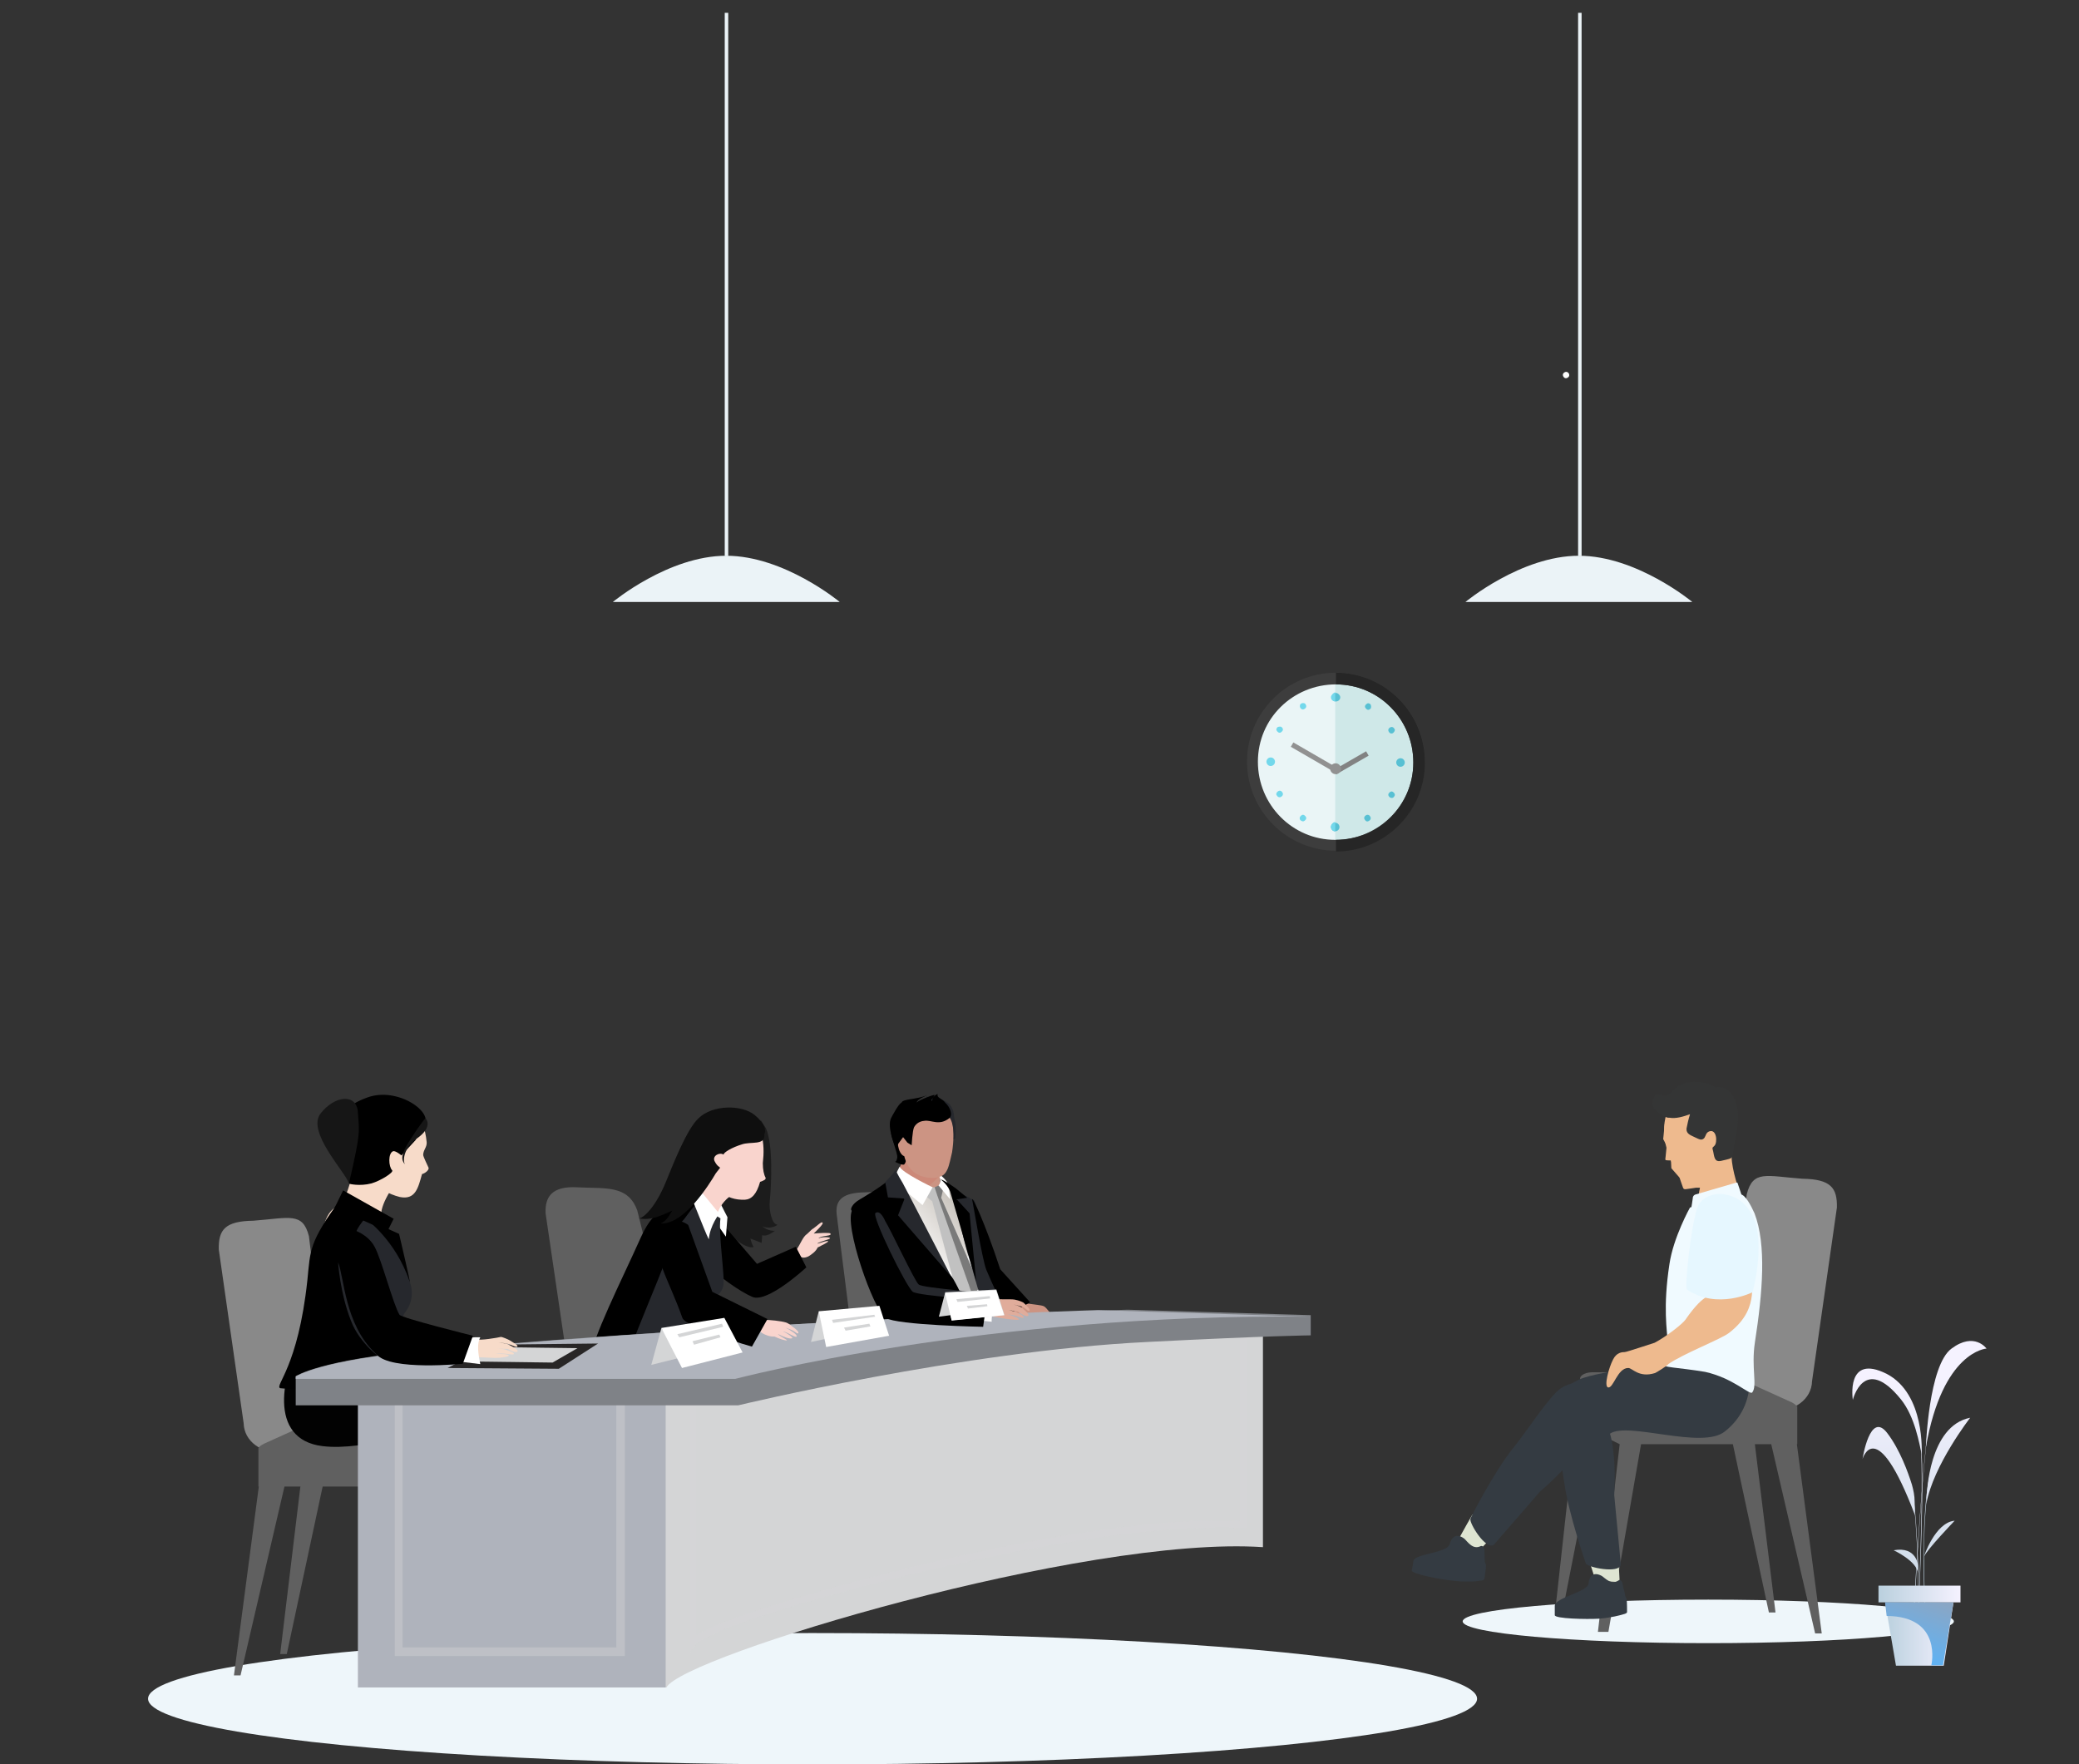 <?xml version="1.0" encoding="utf-8"?>
<!-- Generator: Adobe Illustrator 22.1.0, SVG Export Plug-In . SVG Version: 6.00 Build 0)  -->
<svg version="1.1" id="Layer_1" xmlns="http://www.w3.org/2000/svg" xmlns:xlink="http://www.w3.org/1999/xlink" x="0px" y="0px"
	 viewBox="0 0 535 454" style="enable-background:new 0 0 535 454;" xml:space="preserve">
<rect x="0" y="0" width="535" height="454" fill="#333333" stroke="none"/>
<style type="text/css">
	.st0{fill:#EEF6FA;}
	.st1{fill:#FFFFFF;}
	.st2{fill:#EBF3F7;}
	.st3{fill:#EAF5F6;}
	.st4{fill:#CFE8E8;}
	.st5{fill:#3D3D3D;}
	.st6{fill:#58C0D3;}
	.st7{fill:#73D8EB;}
	.st8{fill:#828282;}
	.st9{fill:#919191;}
	.st10{fill:#262626;}
	.st11{fill:#1C1C1C;}
	.st12{fill:#F9D4CD;}
	.st13{fill:#606060;}
	.st14{fill:#26282D;}
	.st15{fill:#CC9483;}
	.st16{fill:#F7DBC9;}
	.st17{fill:#898989;}
	.st18{fill:#1F3E93;}
	.st19{fill:#020202;}
	.st20{fill:#161616;}
	.st21{fill:#CC8979;}
	.st22{fill:url(#SVGID_1_);}
	.st23{fill:#C1C1C1;}
	.st24{fill:#7A7A7A;}
	.st25{fill:#D4D5D6;}
	.st26{opacity:0.55;fill:#D4D5D6;enable-background:new    ;}
	.st27{fill:#AFB3BC;}
	.st28{opacity:0.4;fill:#D4D5D6;enable-background:new    ;}
	.st29{fill:#7F8287;}
	.st30{fill:#282626;}
	.st31{fill:#E0AC9B;}
	.st32{fill:#0F0F0F;}
	.st33{fill:#DEE5D2;}
	.st34{fill:#343B42;}
	.st35{fill:#EEBA8E;}
	.st36{fill:#F0FAFF;}
	.st37{fill:#E6F7FF;}
	.st38{fill:#343535;}
	.st39{fill:url(#SVGID_2_);}
	.st40{fill:url(#SVGID_3_);}
	.st41{fill:url(#SVGID_4_);}
	.st42{fill:url(#SVGID_5_);}
	.st43{fill:url(#SVGID_6_);}
	.st44{fill:url(#SVGID_7_);}
	.st45{fill:url(#SVGID_8_);}
	.st46{fill:url(#SVGID_9_);}
	.st47{fill:url(#SVGID_10_);}
	.st48{fill:url(#SVGID_11_);}
	.st49{fill:url(#SVGID_12_);}
	.st50{fill:url(#SVGID_13_);}
	.st51{clip-path:url(#SVGID_18_);}
	.st52{clip-path:url(#SVGID_19_);fill:url(#SVGID_20_);}
	.st53{fill:url(#SVGID_21_);}
</style>
<g>
	<ellipse class="st0" cx="439.6" cy="417.2" rx="63.2" ry="5.6"/>
	<ellipse class="st0" cx="209.1" cy="437.1" rx="171" ry="16.9"/>
	<g id="Bg">
	</g>
	<g id="Color">
	</g>
	<g>
		<path class="st1" d="M403.8,96.7c-0.1,0.4-0.6,0.7-1,0.6c-0.4-0.1-0.7-0.6-0.6-1c0.1-0.4,0.6-0.7,1-0.6
			C403.6,95.8,403.9,96.2,403.8,96.7z"/>
		<rect x="406.1" y="3.3" class="st2" width="0.9" height="139.8"/>
		<path class="st2" d="M377.1,154.9c0,0,14.3-11.9,29.2-11.9c14.9,0,29.2,11.9,29.2,11.9H377.1z"/>
	</g>
	<g>
		<rect x="186.5" y="3.3" class="st2" width="0.9" height="139.8"/>
		<path class="st2" d="M157.7,154.9c0,0,14.3-11.9,29.2-11.9s29.2,11.9,29.2,11.9H157.7z"/>
	</g>
	<g>
		<path class="st3" d="M365.8,196.2c0,12.2-9.9,22.2-22.2,22.2c-12.2,0-22.1-9.9-22.1-22.2c0-12.2,9.9-22.1,22.1-22.1
			C355.9,174,365.8,183.9,365.8,196.2z"/>
		<path class="st4" d="M343.6,174v44.3c12.2,0,22.1-9.9,22.1-22.2C365.8,183.9,355.9,174,343.6,174z"/>
		<g>
			<path class="st5" d="M343.8,173.1c-12.7,0-22.9,10.3-22.9,22.9s10.3,22.9,22.9,22.9c12.7,0,22.9-10.3,22.9-22.9
				S356.4,173.1,343.8,173.1z M343.6,216.1c-11,0-19.9-9-19.9-20.1s9-19.9,20.1-19.9s19.9,9,19.9,20.1
				C363.7,207.2,354.7,216.1,343.6,216.1z"/>
			<g>
				<path class="st6" d="M344.9,179.4c0,0.7-0.6,1.1-1.1,1.1c-0.7,0-1.1-0.6-1.1-1.1c0-0.7,0.6-1.1,1.1-1.1S344.9,178.9,344.9,179.4
					z"/>
				<path class="st7" d="M336,181.3c0.3,0.4,0.1,0.9-0.3,1.1c-0.4,0.3-0.9,0.1-1.1-0.3s-0.1-0.9,0.3-1.1S335.9,180.9,336,181.3z"/>
				<path class="st7" d="M329.7,187c0.4,0.3,0.6,0.7,0.3,1.1c-0.3,0.4-0.7,0.6-1.1,0.3c-0.4-0.3-0.6-0.7-0.3-1.1
					C328.7,187,329.3,186.9,329.7,187z"/>
				<path class="st7" d="M327,194.9c0.7,0,1.1,0.6,1.1,1.1c0,0.7-0.6,1.1-1.1,1.1c-0.7,0-1.1-0.6-1.1-1.1
					C325.9,195.5,326.3,194.9,327,194.9z"/>
				<path class="st7" d="M328.9,203.6c0.4-0.3,0.9-0.1,1.1,0.3c0.3,0.4,0.1,0.9-0.3,1.1c-0.4,0.3-0.9,0.1-1.1-0.3
					C328.3,204.5,328.4,203.9,328.9,203.6z"/>
				<path class="st7" d="M334.6,210.1c0.3-0.4,0.7-0.6,1.1-0.3c0.4,0.3,0.6,0.7,0.3,1.1c-0.3,0.4-0.7,0.6-1.1,0.3
					C334.5,211.1,334.3,210.5,334.6,210.1z"/>
				<path class="st6" d="M342.5,212.8c0-0.7,0.6-1.1,1.1-1.1c0.7,0,1.1,0.6,1.1,1.1c0,0.7-0.6,1.1-1.1,1.1
					C343.1,214,342.5,213.4,342.5,212.8z"/>
				<path class="st6" d="M351.2,210.9c-0.3-0.4-0.1-0.9,0.3-1.1c0.4-0.3,0.9-0.1,1.1,0.3c0.3,0.4,0.1,0.9-0.3,1.1
					C351.9,211.5,351.5,211.4,351.2,210.9z"/>
				<path class="st6" d="M357.7,205.2c-0.4-0.3-0.6-0.7-0.3-1.1c0.3-0.4,0.7-0.6,1.1-0.3c0.4,0.3,0.6,0.7,0.3,1.1
					C358.5,205.4,358.1,205.4,357.7,205.2z"/>
				<path class="st6" d="M360.4,197.3c-0.7,0-1.1-0.6-1.1-1.1c0-0.7,0.6-1.1,1.1-1.1c0.7,0,1.1,0.6,1.1,1.1
					C361.5,196.8,361,197.3,360.4,197.3z"/>
				<path class="st6" d="M358.5,188.6c-0.4,0.3-0.9,0.1-1.1-0.3c-0.3-0.4-0.1-0.9,0.3-1.1c0.4-0.3,0.9-0.1,1.1,0.3
					C359.1,187.7,358.9,188.3,358.5,188.6z"/>
				<path class="st6" d="M352.8,182.2c-0.3,0.4-0.7,0.6-1.1,0.3c-0.4-0.3-0.6-0.7-0.3-1.1c0.3-0.4,0.7-0.6,1.1-0.3
					C352.8,181.2,352.9,181.7,352.8,182.2z"/>
				<path class="st7" d="M342.5,179.4c0,0.7,0.6,1.1,1.1,1.1v-2.4C343.1,178.3,342.5,178.9,342.5,179.4z"/>
				<path class="st7" d="M342.5,212.8c0,0.7,0.6,1.1,1.1,1.1l0,0v-2.4C343.1,211.5,342.5,212.1,342.5,212.8z"/>
			</g>
			<g>
				
					<rect x="342.9" y="195.4" transform="matrix(0.866 -0.5 0.5 0.866 -51.416 200.346)" class="st8" width="9.6" height="1.3"/>
				
					<rect x="337.8" y="188.2" transform="matrix(0.501 -0.865 0.865 0.501 0.141 390.067)" class="st9" width="1.3" height="13.5"/>
				<path class="st9" d="M345.1,197.8c0,0.7-0.6,1.4-1.4,1.4c-0.7,0-1.4-0.6-1.4-1.4c0-0.7,0.6-1.4,1.4-1.4S345.1,197.1,345.1,197.8
					z"/>
			</g>
		</g>
		<path class="st10" d="M343.8,173.1C343.8,173.1,343.6,173.1,343.8,173.1v3l0,0c11,0,19.9,9,19.9,20.1s-8.9,19.9-19.9,19.9v3
			c12.6,0,22.9-10.3,22.9-22.9C366.7,183.4,356.4,173.1,343.8,173.1z"/>
	</g>
	<g>
		<g>
			<path class="st11" d="M170.8,308.1c0,0,2.6,1.3,8-15.2c2.1-6.7,1-4.3,4.9-5.6c10.3-3.9,12.7,2.7,13.3,3.6l0.7,5.3l-1.7,23.6
				l-2.9-1.1c0.3,1.1,0.6,2,0.9,2.1c-0.9,0.7-4.3-1.1-5.2-2.6c0.9,1.6,2.1,2.7,1.6,2.7c-5.2,0.7-10.2-5.2-11.7-9.2L170.8,308.1z"/>
			<path class="st11" d="M195.7,288.1c0,0,1.6,11-0.9,24.6c-0.6,3.6,4,3.7,5.3,2.4c-1.4,0.1-2.3-3.6-2-6.2c0.4-4,0.9-14.3-1-18.6
				L195.7,288.1z"/>
			<path class="st11" d="M195.4,288.7c2.1,1.9,1.3,12.7-0.3,22.8c-0.7,4.6,3.2,5.3,4.3,5.2c-1.4,1-3.7,2.7-5.6-1.4
				c-2.3-5.4,2.4-11.9,1-21.2C194,287.6,195.4,288.7,195.4,288.7z"/>
		</g>
		<path class="st12" d="M205,321.5c1-1.4,1.6-3.3,2.7-4c1.4-1.3,1.1-1.1,1.6-1.4c0.9-0.6,2.3-2.1,2.4-1.4c0.1,0.3-0.9,1.3-1.6,2
			l-0.7,0.7c1-0.1,4.2-0.3,4.3,0c0.4,0.7-1.6,0.4-3,1.1v0.1c1.1-0.4,2.9-0.3,2.9,0s-2.1,0.7-3.2,1.3v0.1c1-0.3,2.7-0.9,2.7-0.6
			c0,0.3-1.6,1-2.7,1.6c-0.4,1-1.7,1.9-2.4,2.3c-1.3,0.6-1.9,0.1-1.9,0.1L205,321.5z"/>
		<path d="M204.8,320.8l-10,4.4l-8.6-10c0,0-5.6-7.6-10.5-1c-3.4,4.6,11.6,16.8,17.9,19.5c3.9,1.7,13.9-7.6,13.9-7.6L204.8,320.8z"
			/>
		<polygon class="st1" points="185.2,309.3 187.2,313.2 186.8,318.2 183.2,313.1 		"/>
		<g>
			<polygon points="184.1,369.8 195.5,362.3 194.8,354.6 181.9,359.6 			"/>
			<g>
				<g>
					<g>
						<polygon class="st13" points="199.5,407.9 201.1,407.9 195.8,360.8 192.7,355.2 154.7,354.5 154.7,364.3 154.9,364.3 
							149.4,408.2 151,408.2 160.4,364.3 190.8,364.3 						"/>
					</g>
					<g>
						<path class="st13" d="M164,311.5c-2.4-6.7-8.2-5.6-15.6-6c-6.2-0.3-8.2,2.3-8,6.7l6,40.8c0.1,4.3,4.3,7.3,9.2,6.7
							c4.9-0.4,19.2-1.9,18.9-6L164,311.5z"/>
					</g>
					<g>
						<polygon class="st13" points="188.5,412.9 191.1,412.9 186.1,368.8 193.2,365.2 193.7,353.9 144.3,359.8 144.3,367.1 
							144.3,367.1 138.5,413.2 140.1,413.2 150.3,367.1 180.9,368.8 						"/>
					</g>
					<g>
						<path class="st13" d="M146,360.3c-2,0-2.1-0.7-0.3-1.6l13.5-6.2c1.9-0.9,1.4-1,3.4-1l29.5,1.3c2,0,3.7,1.1,2.1,2.4l-5.7,2.4
							c-1.6,1.3-3.2,4.4-5.2,4.4L146,360.3z"/>
					</g>
				</g>
			</g>
		</g>
		<path class="st12" d="M194.4,305.3c-10.6,1.6-10.3,9.5-10.7,11c-0.7,2.6-2.3-1.1-5-4.6c-2.4-3-2.4-4-4.3-5.4
			c2.1-1,11.7-10.9,13-16.3C188.4,284.6,194.4,305.3,194.4,305.3z"/>
		<path class="st14" d="M180.2,309.5c1.4,1.6,5.2,4,5.2,4c-0.6,4.2,1.3,15.6,0.7,17.5c-0.7,2.7-3.4,3.3-4.4,4.4
			c-3.7,4-4,7.7-2.6,10.2c0.9,1.6-18,4.4-18,4.4s-6.9,1.3-8.3-0.6c-0.9-1.1,9.9-22.3,13.3-28.8c3.4-6.4,5-9.5,12.3-14.2
			C178.9,310.1,178.6,307.6,180.2,309.5z"/>
		<path d="M165,318.2c-5,11.2-12.9,26.6-13.2,32.1h9.2c0,0,1.9-5.4,5.7-14.6c7.6-18.3,7.7-20.9,8.5-21.2c1-0.4,2.9-4.4,5-5.2
			c-1.6-1.1-1.3-1-3.3-3.6C169.5,311.8,167.6,312.6,165,318.2z"/>
		<g>
			<path class="st12" d="M184.8,286.1c-5.9,0.9-5.6,5.4-3.6,12.6c2,7.2,5.4,10.2,10.5,10c1.7-0.1,3-1.4,3.9-4.6
				c0.9-0.3,1.6-0.6,1.4-1.1c-0.4-0.7-0.7-2-0.7-3.7c0.3-2.7,0.3-5-0.4-7.6C193.8,284.3,188.5,285.6,184.8,286.1z"/>
		</g>
		<g>
			<path class="st15" d="M208.6,381.7c0,1.4,1,5.4,1,5.4s11.9,4.2,14.6,3.2c2.7-1-5.4-2.4-9.5-11
				C212.6,374.5,208.4,380.2,208.6,381.7z"/>
			<path d="M208.6,383.5c-0.1-2.1-1.9-6.6-1.9-6.6l7.3-1.7c0,0-1.7-0.3,1,4c0.9,1.3,1,1.7,1.9,2.7c0.3,0.4-3.3,2.9,2.4,7.2
				c1.1,1,3.6-0.4,5.2-0.4c0,0,3.4,0,2.7,2.6c-0.3,1.3-7.3,3.3-9.5,0.7c-1.7-2-3.6-2.7-5.2-2.9c-0.1,1.4,0.7,5.7,0.7,5.7
				s-0.9,0.3-1.3,0.3c-0.1-1.1-1.4-5.4-2.3-6C208.3,388.4,208.6,385.4,208.6,383.5z"/>
			<path d="M197.1,344.1c2.4-1,7.9-2.4,10.3,0.7c1.4,1.7,1.9,3.3,2.7,8.3c0.4,3.3,8.9,31.5,8.9,31.5l-12,3.9c0,0-6.2-33.4-8.5-33.7
				s-6.9-7.3-6.9-7.9C191.4,346.3,197.1,344.1,197.1,344.1z"/>
		</g>
		<g>
			<path class="st15" d="M197.7,397.1c-0.3,3.3,3.6,8.6,8,11.9c0,0-3.9,3.6-10.2-4.2c-1.9-2.3-4-10.7-4-10.7
				S198.4,386.4,197.7,397.1z"/>
			<path d="M190.7,405.3c-1-0.9-0.1-3.7,0.1-5.6c0.3-2-0.6-6.9-0.6-6.9h9.2c0,0-2.6,2.3-0.1,6.9c0.3,0.4-3.3,4.2-2.3,5.6
				c0.7,1,6.9,2.3,8.3,2.7c0,0,3.3,0.7,2.3,3c-0.6,1.1-7.7,1.7-9.5-1.1c-1.3-2.4-3-3.3-4.4-3.7c-0.4,1.3-0.4,5.7-0.4,5.7
				s-1,0.1-1.3,0C191.9,410.6,191.5,406.2,190.7,405.3z"/>
			<path class="st14" d="M182.5,357.3c3,1.6,10.5,2.1,10.2,3.7c-2.3,12-4.2,28.2-3.6,34.7l11.2,1.7c0,0,5.4-32.4,5.9-37.4
				c0.7-6.2-4.2-10.5-9.5-10.3C193.2,349.9,182.5,357.3,182.5,357.3z"/>
		</g>
		<path class="st1" d="M178.8,304.6l6.3,7.7c0,0-2.4,3-2.7,6.6c-1.1-2.1-5-12.5-5.3-12.6C176.8,306,178.8,304.6,178.8,304.6z"/>
		<path class="st16" d="M98.1,312.5c-0.1-2.9,3.7-8.9,6.3-10.6c0,0-13.7-8.5-13.5-4c0.3,3.4-1.7,11.6-4.2,12.6
			c-5.3,2.3-4.9,16.2-1.1,20.1c2.6,2.6,16.3-2.6,16.5-2.9C103.3,327.1,97.6,319.2,98.1,312.5z"/>
		<g>
			<path class="st16" d="M90.3,294c-0.7-7.2,3.7-10.2,9.5-10.6c5.6-0.6,9.3,3.3,10,10.5c0.1,1.3-0.9,2-0.9,3.3
				c0.1,0.6,1,2.4,1.4,3.3c0.1,0.6-0.9,1.4-1.7,1.6c-1,3.6-1.7,6.7-5.7,5.9C97.1,306.6,91,301,90.3,294z"/>
			<path d="M106.9,293.4l2.1-3.7c3-3.3-6.6-10.2-14.5-7.3c-7.3,2.6-7.9,6.7-7.6,11.3c0.3,4.6,3,10.9,3,10.9s2.6,0.7,5.7-0.1
				c2.4-0.7,5.9-2.9,5.3-3.4c-0.9-0.9-1.1-4.4,0.3-4.9c0.7-0.1,2.1,1.1,2.1,1.1L106.9,293.4z"/>
		</g>
		<g>
			<polygon points="110.2,383.5 122.6,375.5 122.2,365.6 107.7,372.5 			"/>
			<g>
				<polygon class="st13" points="126.9,425.4 128.8,425.4 123.1,373.7 119.9,366.3 77.9,366.8 77.9,377.5 77.9,377.5 72.1,425.6 
					73.8,425.6 84.1,377.5 117.5,377.5 				"/>
				<path class="st17" d="M79.5,318.1c-1.6-6.3-5-4.7-14.3-4c-7.4,0.1-9,2.4-8.9,7.4l6.4,44.7c0.1,4.6,4.6,8,10,7.4
					c5.3-0.6,12.7-3,12.6-7.6L79.5,318.1z"/>
				<polygon class="st13" points="114.9,430.8 117.8,430.8 112.2,382.5 130.8,373.4 98.4,367.5 66.5,372.6 66.5,382.5 66.6,382.5 
					60.2,431.1 61.9,431.1 73.2,382.5 106.6,382.5 				"/>
				<path class="st13" d="M68.3,373.2c-2.1,0-2.4-0.7-0.4-1.7l14.8-6.7c2-0.9,1.6-1.1,3.7-1.1l32.8,0.1c2.1,0,4.2,1.3,2.4,2.7
					l-6.7,3.9c-1.7,1.3-5,2.4-7.2,2.4L68.3,373.2z"/>
			</g>
		</g>
		<g>
			<g>
				<path class="st15" d="M137.4,374.8c-2.1,1.6-15.9,29.4-16.5,31.4c-1.6,7,1.6,14.2,5.2,18.8c-3.7,0.7-7.2-1-11.2-7.9
					c-1.6-2.7-4-5.2-4-7.2c0.1-4.6,1.1-1.4,3.4-7.4c2.3-6,4.2-25.2,11.9-33.1C131.1,364.5,139.4,373.2,137.4,374.8z"/>
			</g>
			<path class="st14" d="M112.6,405.9c-1.6,0.6-3.3,3-3.3,5.6s1.4,4.6-0.6,10.5c1.1,0.7,1.3,0.4,1.3,0.4s2-7.3,3.2-6.4
				c1,0.9,1.7,4.7,3,7.9c1.4,3.2,9.5,5,10.2,4.4c0.7-0.6,2-2.7,0.3-4c-1.7-1.3-1.9-2.1-1.9-2.1s-3.7,0.9-5.9-2.6
				C116.3,415.3,112.6,405.9,112.6,405.9z"/>
		</g>
		<g>
			<g>
				<path class="st15" d="M128.5,357.2c1.1,5,5,13.7,3.7,15.9c-1.3,2.3-3,37.7-2.6,39.7c1.4,7,7.3,12.2,12.6,14.9
					c-3,2.3-7,2-13.5-2.4c-2.6-1.9-5.9-3-6.6-4.7c-1.7-4.2,0.4-1.9,0-8.3c-0.4-6.4-6.9-24.6-3.2-35.1c2.3-6.3,0.3-14.9,0.9-17
					C120.5,357.9,128.5,357.2,128.5,357.2z"/>
			</g>
			<path d="M121.9,416.2c-1.1,1.1-1.7,4-0.7,6.4s3.3,3.6,3.9,9.7c1.4,0.1,1.4-0.1,1.4-0.1s-1.1-7.4,0.1-7.2c1.3,0.4,3.4,3.6,6,5.9
				s10.7,0.6,11.2-0.3c0.4-0.9,0.7-3.3-1.4-3.9c-2.1-0.6-2.6-1.1-2.6-1.1s-3,2.4-6.4,0.1C129.2,423.1,121.9,416.2,121.9,416.2z"/>
		</g>
		<path class="st18" d="M97.1,345.9c0,3.9,4.2,5.4,7.4,7.9c3.3,2.3,21.1-3.3,24.5-1.6c3.6,1.7,4.4,3.6,8.3,17.8
			c3.2,11.9,4.7,15.9,4.7,15.9l-22.5,8c0,0,5.6-24.6-10-24.9c-6.6-0.1-31.1-1.7-30.7-8.9c0.6-7.2-1-16.5-1-16.5L97.1,345.9z"/>
		<g>
			<g>
				<g>
					<g>
						<g>
							<path class="st19" d="M83,372.1c11.3,1.4,26.5-5.3,31.2-1.4c0.4,4.9-0.1,26.1-0.1,26.1l18-7.3c-0.4-8.9-3.6-29.2-6.4-31.2
								c-7.2-5.2-34.4,6-38.2-2.9c-2-4.6,0.4-9.9,3.4-14.5l-12.7,2.9C72.4,353.2,68.8,370.4,83,372.1z"/>
						</g>
					</g>
				</g>
			</g>
		</g>
		<path class="st14" d="M95.6,312.2c1.7,1.4,7.3,11.5,7.3,11.5c1.6,2.9,2.4,5.2,2.9,7.3c0.6,3-0.4,5.3-1.7,6.9
			c-1,1.4-1.4,8.3-1.7,10.3c-0.3,2-0.3,11.2-0.3,11.2s-21.9,0.3-24.2-0.9c-1.4-0.7,2.3-18.8,2.6-26.5c0.4-7.7-0.4-15.5,7.6-23.1
			C90.3,309.8,92.8,310.2,95.6,312.2z"/>
		<g>
			<path d="M79.1,329.4c-2.4,22.5-8.5,27.1-7,27.8c0,0,23.6,2.1,23.8,1c4.3-22.3-5.2-35.8-4.7-39.5c0.3-2.7,2-4,3.9-7
				c-2.3-1.9-4.2-1.6-7.4-3.2C79.5,319.7,79.9,321.5,79.1,329.4z"/>
		</g>
		<g>
			<polygon points="88.3,306.3 101.3,313.6 99.7,316.8 86.1,310.8 			"/>
			<path d="M94.1,313.6l8.6,3.9c0,0,3.2,13.6,2.7,12.2C101.7,318.9,94.1,313.6,94.1,313.6z"/>
		</g>
		<path class="st20" d="M89.8,304.5c-0.9-2.9-11-13.3-7.3-18c3.7-4.7,9.3-5.2,9.6-0.3C92.4,291.4,93,290.7,89.8,304.5z"/>
		<path d="M87.5,311.3c2.1-0.3,7.6,0.4,5.2,3.3c-2.4,2.9-9.2,2.7-8.2,1c1-1.7-1,0.4,1,0.3c2-0.1,6.7-2.9,4.9-3.3
			c-1.9-0.4-4.6-1-6.9,1.7C84.5,312.9,87.5,311.3,87.5,311.3z"/>
		<path class="st20" d="M109.5,287.7c0.9,1.1,1,3-2.3,5.3c-3,2.1-3.7,5.3-3,6.6c-0.9-1.1-1.3-2.3,1.4-6.4
			C108.3,289,109.5,287.7,109.5,287.7z"/>
		<g>
			<path class="st14" d="M254.1,375.8c0,7.2-3,12.2-3,12.2s9,2.7,9.7,2.7s-0.4-9.5-0.6-11.6C260.1,376.8,254.1,375.8,254.1,375.8z"
				/>
			<path d="M251.8,386.3c-0.7,0.7-2,2-1.6,5c0.3,2,0.7,3.3,0.7,3.3s4.3,0.3,4.9,0.3c0.3,0,0.1-1.1,1.3-1c1.1,0.1,4,1.6,6.2,1.7
				c2.1,0.1,7-0.6,7.3-1.1c0.1-0.4,1-3.2-0.6-3.4c-1.6-0.3-7.2-2.3-7.9-3s-0.4-2-1.4-2.3s-2.6,0.6-2.3,1.3c0.3,0.6,0.1,0.9,0.1,0.9
				s-4.4,0.7-5.2-0.1C252.5,386.5,251.8,386.3,251.8,386.3z"/>
		</g>
		<g>
			<g>
				<g>
					<polygon class="st13" points="276.9,387.5 278.3,387.5 273.2,354.5 271.3,350.2 238.8,349 238.8,357.3 238.8,357.3 
						236.1,389.7 237.5,389.7 243.7,357.3 269.7,355.7 					"/>
				</g>
				<g>
					<path class="st13" d="M242.1,307.8c-3.7-4-13.3-1.1-19.6-1c-5.3,0.1-7.6,1.7-7.2,5.6l4,31.7c0.4,3.6,4.3,8,8.5,7.3
						s17.2-1.4,21.9-5.4L242.1,307.8z"/>
				</g>
				<g>
					<polygon class="st13" points="253.8,397.6 256,397.6 251.7,360.3 273.3,355.6 272.7,348.9 222.9,352.3 222.7,359.3 
						222.7,359.3 217.7,396.9 219.2,396.9 227.9,359.3 247.2,360.3 					"/>
				</g>
				<g>
					<path class="st13" d="M223.9,352.7c-1.7,0-1.9-0.6-0.3-1.3l23.8-4c1.6-0.7,4.9-0.3,6.6-0.3l16.8,1.4c1.7,0,2.7,0.1,1.4,1.1
						l-20.3,4.2c-2.6,1-3,0.6-4.7,0.6L223.9,352.7z"/>
				</g>
			</g>
		</g>
		<g>
			<g>
				<path class="st14" d="M275.3,370.9c-0.3,6.9-3.3,11.5-3.3,11.5s8.5,3,9.2,3s-0.1-9-0.1-11.2C281,372.2,275.3,370.9,275.3,370.9z
					"/>
				<path d="M272.7,381c-0.7,0.6-2,1.9-1.7,4.7c0.1,2,0.6,3.2,0.6,3.2s4.2,0.4,4.7,0.4c0.3,0,0.3-1,1.3-0.9c1,0.1,3.7,1.7,5.9,1.9
					c2.1,0.1,6.7-0.3,7-0.9c0.1-0.4,1.1-3-0.4-3.3c-1.6-0.3-6.7-2.6-7.4-3.2c-0.7-0.7-0.3-1.9-1.3-2.3c-0.9-0.3-2.6,0.6-2.3,1.1
					c0.3,0.6,0.1,0.9,0.1,0.9s-4.3,0.6-5-0.4C273.4,381.2,272.7,381,272.7,381z"/>
			</g>
			<g>
				<path d="M244.7,335.3c0,0,4.6,6.7,5.9,7.9c1.3,1.1,22.2,7.3,20.8,10.5c-1.4,3.2-1.3,23.5-1,25.9c0.1,1,9.2,0.9,11.7,0.3
					c-0.1-10.2,1.6-30.2,0.9-34.1c-1.3-6.7-22.2-6.6-23.9-8.2l-4.9-5.2L244.7,335.3z"/>
			</g>
		</g>
		<path d="M230.8,338c-3.7,3.7-1.4,13.5,4.7,14.8c2.9,0.6,20.9,1.7,20.5,3.3c-0.3,1-2.1,8.9-1.1,26.5c6.3,1,9.6,0.9,13,1.1
			c0,0,0.3-18.5,0.6-29.1c0.1-3.2,1.1-5.7,0.9-6.7c-1.7-5.7-15.3-7.2-17-7.9c-1.9-0.7-3-5.2-3-5.2S232.6,336.1,230.8,338z"/>
		<g>
			<path class="st15" d="M242.9,298.5c0,2-1.7,4.7-0.7,6.2c1,1.4-1,3.6-2,3.7c-1,0.1-10-5.2-10-5.2s3.4-6.4,3.3-7.9
				C233.3,293.7,242.9,298.5,242.9,298.5z"/>
			<g>
				<path class="st21" d="M242.5,301.6c-0.6,1.4-6.2,6-7.9,6.3c-1.3,0.3-3.3-4.4-4.3-5.2c1.9-3.4,3-6.2,3-6.6
					C233.3,296.2,242.1,300.5,242.5,301.6z"/>
			</g>
		</g>
		<path class="st1" d="M230.9,305.2l12,32.8l11.5-2.7l-8.6-27.9l-3.3-3.4c0,0-0.6,1.7-2.9,1.7C238.1,305.8,230.9,305.2,230.9,305.2z
			"/>
		
			<linearGradient id="SVGID_1_" gradientUnits="userSpaceOnUse" x1="96.33" y1="851.024" x2="113.771" y2="843.049" gradientTransform="matrix(0.963 -0.269 0.269 0.963 -88.584 -471.833)">
			<stop  offset="0" style="stop-color:#FFFFFF"/>
			<stop  offset="1" style="stop-color:#C6C0B9"/>
		</linearGradient>
		<path class="st22" d="M242.4,303.6c-0.4,0.7-0.6,1.9-2,2c-1.6,0.1-7.9-0.6-8.6-1.6c-0.3,0.6-1.3,0.6-1.3,0.6l16,25.9l2.7-7.7
			l-3.6-16.2L242.4,303.6z"/>
		<g>
			<g>
				<g>
					<polygon class="st23" points="240.6,305.5 238.1,305.5 237.9,307.5 239.9,309.1 246.1,332.4 250.4,333.7 251,332.3 					"/>
					<polygon class="st24" points="252.2,331 242.2,308.2 242.7,306 241.8,304.9 240.5,305.5 241.2,307.6 250.4,333.7 					"/>
				</g>
			</g>
		</g>
		<path class="st1" d="M231.5,300.2c0.7,1.6,8.5,5.3,8.5,5.3l-2.6,4.6l-7.7-6.4L231.5,300.2z"/>
		<path class="st1" d="M241.5,305l3,3.6c0,0-0.3-3.9-0.9-4.6c-0.7-1-2.4-2.4-2.4-2.4s0.7,1.3,0.7,1.7
			C242.2,304.5,241.5,305,241.5,305z"/>
		<path d="M252.8,345c0,0-25.9,6.9-25.8,4.6c0.3-3.6-0.1-9.7-1-15.5c-0.4-2.9-1.9-12.9-2.6-14c-0.7-1.1-4.4-8.9-4.4-8.9
			s0-1.3,2.3-2.6c2.6-1.6,5.2-3,8.9-6.2c0,0,1.7,5.2,3.2,6.9c1.4,1.9,10,17.8,11.2,18.8C246.1,329.5,252.8,345,252.8,345z"/>
		<path class="st14" d="M253.8,339.1l-4.3-15c0,0-2.7-8-3.4-17l-2.4-2.6c1.9,1.7,4.2,2.9,6.9,4.3c0.9,0.4,1.9,10.5,2.3,11.6
			c1.6,4.2,5.3,13.5,7.7,17.8L253.8,339.1z"/>
		<path class="st14" d="M230.5,301c-0.1,0.4-2.7,3.2-2.7,3.2l0.7,3.9l4.3,0.3l-1.7,4.3l13.7,15.8c0,0-11.3-21.9-12.5-24.1
			C230.8,302,230.5,301,230.5,301z"/>
		<path d="M242.1,303.5c0.7,0,3.9,2.3,3.9,2.3l2.9,2.4l-2.7,0.4l3.3,3.6l1.7,17.5c0,0-5.9-20.5-6.6-22.8
			C244.1,305,242.1,303.5,242.1,303.5z"/>
		<g>
			<path d="M229.3,291.4c0,1.3,1.7,5.3,1.6,6.4c0,0.3-0.3,1.3-0.6,1.1c-0.3-0.1,2,1.1,2.4,0.7c1-1,1.1-7,0.9-7.3
				C233.5,292.2,229.3,291.4,229.3,291.4z"/>
			<g>
				<path class="st15" d="M232.9,292.6c-0.3-3.7-1.3-7.3,4.4-7.7c7.2-0.6,6.9,3.6,7.3,8.2s-1,10.2-4.7,10c-4.2-0.1-6.4-2.4-7.2-5.6
					c-0.9-0.3-1.4-1.6-1.6-2.7C231,293.2,231.5,291.9,232.9,292.6z"/>
				<path class="st15" d="M236.5,291.2c-0.1,4.7,1.6,11.3,4.3,11.7c3.2,0.1,3.4-3.3,4.2-6.4c0.4-2.6,0.7-6.7-0.4-9.3
					c-0.9-1.7-1.6-2.4-3-2.6C239.1,285.3,236.6,287.3,236.5,291.2z"/>
				<g>
					<path class="st14" d="M239.4,284.3l-0.1-0.3c0,0-1.6-0.9-1.3-0.9c0.1,0,0.7-0.6,1,0.3l-0.7-1.3l3.6,0.9c0,0,0.7-0.1,1.3,0.3
						s1,0.7,1,0.7s-0.1,0.6-0.3-0.1c0.7,0.1,1.6,1.9,1.6,3.3c0.1,0.4,0.1,1,0.3,1.4c0.3,2,0,4.3,0,4.3l-0.4,0.3c0,0,0.3-4.9-1.6-6.2
						c-1.9-1.3-6,0.1-6,0.1L239.4,284.3z"/>
					<path d="M229.3,287.7c0.6-1.1,1.9-3.6,2.7-4c0.4-1,3.6-0.7,6.6-1.9c0,0-2.7,1.1-2.7,1.9l0,0c0.4-0.6,4.9-2.3,4.6-1.9
						c-1.1,2-1,0.7-0.6,1.6c0.1,0-0.1,0.1,0,0c-0.1-0.9,0.7-1.7,1.4-1.9c-0.3,1.1,1.1,1,2,2.3c1.1,1,2,3,1,3.9
						c-2.6,2.1-4.7,0.4-6.4,0.7c-1.6,0.1-2.4,1.1-2.7,1.7c-0.4,0.9-0.6,4.6-0.6,4.6l-1.1-0.7l-1.1-1.4l-1.9,2.6
						C230.3,294.9,228.2,290,229.3,287.7z"/>
				</g>
			</g>
		</g>
		<path class="st14" d="M247.2,341.6c6.2,0.4,16.2,3.4,17.8,5.7c1.6,2.4,0.9,6.9,0.4,8.2c-0.4,1.1-0.7,30.4-0.7,30.4l-3.6-0.6
			c0,0,1.7-29.6,2.1-31.2c0.4-1.6-0.1-5-1.6-6c-3.3-2.4-17.6-5.3-18.5-5.3C242.4,342.4,247.2,341.6,247.2,341.6z"/>
		<g>
			<path class="st15" d="M264.3,335.4c2,0.3,3.6,0.4,4.3,0.7s2.1,2.4,2.1,2.4s0.9,2.6,0.4,2.9c-0.3,0.1-2.1-2-2.4-2.3
				c-0.3-0.3-2.9-0.9-2.9-0.9s3.7,1.7,2.7,2.7c-0.3,0.3-1.3-0.9-2.9-1c-1.7-0.1-3.7,0.4-6.9-2.4c-0.9-0.7,1.6-4.2,1.6-4.2
				L264.3,335.4z"/>
		</g>
		<path d="M250.2,308.8c-0.3-1.7,3.2,5.6,7.2,17.8l7.7,8.5l-6,3.3c0,0-4.2-9-5.3-11.7C252.7,323.8,250.4,309.6,250.2,308.8z"/>
		<g>
			<g>
				<path class="st25" d="M168.6,433.5l2.9,0.7c4-8,107.7-39.2,153.5-36.1v-58.4c0,0-90.8-4-158.1,20.3
					C168,395,168.5,425.4,168.6,433.5z"/>
				<path class="st26" d="M177.6,422.5c0,0,0-15.6,0-35.7l0,0c0-9.9,0-20.9,0-31.5l0,0v-0.6l0.6-0.1c32.9-12,71.2-14.9,99.8-14.9
					l0,0c24.8,0,42.1,2.1,42.1,2.1l0,0l0.7,0.1v51.3H320c-2-0.1-4.3-0.1-6.6-0.1l0,0c-33.1,0-89.7,13.6-117.9,22.9l0,0
					c-9.3,3-15.8,6-16.5,7.2l0,0l-1.4,1.9L177.6,422.5L177.6,422.5z M178.5,422.5h0.9H178.5L178.5,422.5z M179.2,386.8
					c0,16.2,0,29.5,0,33.9l0,0c2.7-1.7,8.2-3.9,15.9-6.4l0,0c9.5-3.2,22.1-6.7,35.8-10.2l0,0c27.6-6.9,60.2-12.9,82.5-12.9l0,0
					c2,0,4,0,5.7,0.1l0,0v-48.1c-3.4-0.4-19.5-2-41.2-2l0,0c-28.2,0-66.2,2.7-98.7,14.6l0,0C179.2,366.3,179.2,377.1,179.2,386.8
					L179.2,386.8z"/>
				<rect x="92.1" y="357.6" class="st27" width="79.2" height="76.6"/>
				<path class="st28" d="M101.6,426.1v-70.6h59.2v69.6v1H101.6L101.6,426.1z M159.7,424.9v-1V424.9L159.7,424.9z M103.6,423.9h55
					v-66.5h-55V423.9L103.6,423.9z"/>
			</g>
			<path class="st29" d="M76.1,361.6h113.9c0,0,58-14,105.3-16.3c31.2-1.6,42-1.7,42-1.7v-5.2l-47.1-1.4c0,0-88.2,2.4-180.9,10.5
				c-26.8,2.3-33.2,6.6-33.2,6.6L76.1,361.6z"/>
			<g>
				<path class="st27" d="M282.6,337.1c0,0-80.5,2.4-173.3,10.5c-26.8,2.3-33.2,6.6-33.2,6.6v0.6h113.1c0,0,64.5-17,148-16
					L282.6,337.1z"/>
			</g>
		</g>
		<g>
			<polygon class="st30" points="115.2,352 143.8,352.2 153.9,345.7 126.5,346 			"/>
			<polygon class="st25" points="118.9,350.3 142.2,350.6 148.6,346.9 124.6,346.6 			"/>
		</g>
		<g>
			<g>
				<path class="st16" d="M122.5,344.6c1,0.4,5.6-0.4,6.4-0.6c0.4,0,2,0.7,2.3,0.9c0.4,0.3,2.4,1.3,1.9,1.6
					c-0.4,0.3-1.6-0.6-2.4-0.7c-1-0.3-2.4-0.3-2.4-0.3s1.9,0.1,2.4,0.4c0.6,0.3,3,1.4,2.4,1.9c-0.6,0.4-2.4-0.7-2.4-0.7l-2.9-0.1
					c0,0,2,0.1,2.4,0.3c0.6,0.3,2.3,0.7,2,1.1c-0.1,0.3-1.7-0.1-2.6-0.1c-0.9-0.1-2.1,0.1-2.1,0.1s3-0.1,3.4,0.3
					c0.4,0.4-2.1,0.7-3.3,0.7s-5.2-0.3-6.2-0.1C120.3,349.3,122.5,344.6,122.5,344.6z"/>
				<path class="st1" d="M123.6,344.1c-0.9,1.6-0.6,4,0,6.9l-4.9-0.6c0,0-1.7-3.6,1.7-6C120.9,344,123.6,344.1,123.6,344.1z"/>
			</g>
			<g>
				<g>
					<path d="M91,316.5c-2.9-0.9-8.9,3.3-7.6,8.7c2.6,10.7,11.5,20.9,13.5,23.3c3.6,4.3,22.2,2.4,22.2,2.4l2.6-7.2
						c0,0-18.5-4.6-18.9-5.4c-1.6-2.6-4.6-14.2-6.4-17.5C94.6,317.5,91,316.5,91,316.5z"/>
				</g>
			</g>
			<path class="st14" d="M87,324.8c1.6,3.9,1.7,15.9,9.5,23.3c2.3,2.1-4-2.3-6.2-8.3C87.5,332.7,87,324.8,87,324.8z"/>
		</g>
		<g>
			<path class="st31" d="M255.4,334.1c0.9,0.4,4.6,0.1,5.7,0.3s2.3,0.7,2.4,0.9c0.3,0.3,1.9,1.7,1.3,2c-0.4,0.1-1-0.9-1.9-1.1
				c-0.9-0.3-2.4-0.6-2.4-0.6s2.1,0.4,2.6,1c0.4,0.4,2.1,1.7,1.4,2c-0.6,0.3-2.6-1.1-2.6-1.1l-2.3-0.4c0,0,1.9,0.4,2.1,0.6
				c0.4,0.3,2.1,0.9,1.6,1.4c-0.1,0.1-1.4-0.4-2.1-0.6c-0.7-0.1-2-0.4-2-0.4s2.7,0.9,3,1.3c0.3,0.4-1.9,0.1-3,0
				c-1.1-0.1-4.7-0.9-5.7-0.9C253,338.1,255.4,334.1,255.4,334.1z"/>
			<path class="st1" d="M256.3,333.8c-1.3,4.6-1.1,6.3-1.1,6.3l-3-0.3c0.4-5,0.3-6.4,1-6.3C253.8,333.5,256.3,333.8,256.3,333.8z"/>
		</g>
		<path d="M227,310.9c0,0.1,7.7,18.6,9.3,19.6c1.6,1,17.8,3,17.8,3l-1.1,7.9c0,0-22.2-0.4-25.1-2.3c-3-1.7-11-24.3-8.5-27.9
			C221.7,307.6,226.8,310.1,227,310.9z"/>
		<path class="st14" d="M227.8,314.2c1.3,2,7.6,15.5,8.6,16.3c1,1,19,2.1,18.2,2.7c-0.6,0.3-0.9,1.3-0.9,1.3s-17-1-18.8-2.1
			c-1.7-1.3-10.7-19.6-9.6-20.3C226.6,311.2,227.8,314.2,227.8,314.2z"/>
		<g>
			<polygon class="st25" points="210.7,337.4 208.7,345.3 214.4,344.1 			"/>
			<polygon class="st1" points="212.6,346.6 228.8,343.7 226.3,336 210.7,337.4 			"/>
			<polygon class="st25" points="214.1,339.6 225,338.3 225.2,338.8 214.4,340.4 			"/>
			<polygon class="st25" points="217.2,341.6 223.7,340.6 224,341.3 217.6,342.4 			"/>
		</g>
		<g>
			<polygon class="st25" points="244.9,339.7 258.5,338.4 256.4,331.8 243.2,332.5 			"/>
			<polygon class="st25" points="243.2,332.7 241.6,338.8 246.9,338.1 			"/>
			<polygon class="st1" points="244.9,339.8 258.4,338.4 256.3,332 243.2,332.7 			"/>
			<polygon class="st25" points="246.1,334.3 254.7,333.5 254.8,334.1 246.4,335 			"/>
			<polygon class="st25" points="248.8,336 254,335.6 254.1,336.1 249.1,336.7 			"/>
		</g>
		<path class="st12" d="M196.4,339.6c1.7,0,4.6,0.3,5.9,0.7c1,0.4,1.3,0.9,1.7,1.1c0.9,0.6,1.7,1.4,1.4,1.7c-0.3,0.1-1-0.6-1.7-0.9
			l-1.6-0.6c1.4,0.7,3.2,1.9,2.9,2.3c-0.3,0.4-1.9-0.9-3.4-1.3h-0.1c1.4,0.6,2.6,1.6,2.4,1.7c-0.6,0.4-2.4-0.4-3.6-1h-0.1
			c0.7,0.7,2.4,1.4,2.3,1.6c-0.3,0.1-2-0.4-3.2-1c-1.1,0.1-2.4-0.4-3.2-0.9c-1.1-0.7-1-1.6-1-1.6L196.4,339.6z"/>
		<path d="M197.5,339.4l-14.2-7l-6.2-17.2c0,0-4.6-3.7-7.2,2.4c-2.3,5.3,2.1,11.3,5.7,21.5c1,2.6,17.9,7.4,17.9,7.4L197.5,339.4z"/>
		<g>
			<polygon class="st25" points="170.2,341.7 167.6,351.2 175.6,349.2 			"/>
			<polygon class="st1" points="175.5,352 191.1,348 186.4,339.1 170.2,341.7 			"/>
			<polygon class="st25" points="174.3,343.3 185.8,340.6 186.1,341.4 174.8,344.1 			"/>
			<polygon class="st25" points="178.2,345.1 185.1,343.4 185.4,344.1 178.6,346 			"/>
		</g>
		<path class="st32" d="M164.6,310.9c-0.1,0-0.3,0-0.4,0C164.3,310.9,164.4,310.9,164.6,310.9z M194.2,286.9
			c-3.3-2.7-10.9-2.7-14.5,0.9c-2.9,2.7-6.3,11.3-8.3,16.2c-2.7,6.7-5.9,9.5-7,9.5c3.2,0.6,5.7-0.7,8.6-2c-0.7,1-1.3,2.6-3,3.3
			c6,0.4,12.5-10,14.2-12.9c0.7-0.9,1.1-1.4,1.1-1.4c-0.1-0.3-0.7-0.3-1.4-1.7s1.3-2.4,2.3-1.7c0-0.6,2.3-1.9,4.6-2.6
			c2.4-0.9,6.2,0.4,5.9-2.7C197,291.4,197.4,289.6,194.2,286.9z"/>
	</g>
	<g>
		<polygon points="418.8,372.8 406.4,364.6 406.8,354.9 421.3,361.6 		"/>
		<g>
			<polygon class="st13" points="402.1,414.6 400.2,414.6 405.9,362.9 409.1,355.5 451,356 451,366.8 451,366.8 456.9,414.9 
				455.2,414.9 444.9,366.8 411.5,366.8 			"/>
			<path class="st17" d="M449.5,307.3c1.6-6.3,5-4.7,14.3-4c7.4,0.1,9,2.4,8.9,7.4l-6.4,44.7c-0.1,4.6-4.6,8-10,7.4
				c-5.3-0.6-12.7-3-12.6-7.6L449.5,307.3z"/>
			<polygon class="st13" points="413.9,419.9 411.2,419.9 416.8,371.6 398.2,362.5 430.6,356.6 462.5,361.8 462.5,371.6 
				462.4,371.6 468.8,420.3 467.1,420.3 455.8,371.6 422.3,371.6 			"/>
			<path class="st13" d="M460.6,362.5c2.1,0,2.4-0.7,0.4-1.7l-14.8-6.7c-2-0.9-1.6-1.1-3.7-1.1l-32.8,0.1c-2.1,0-4.2,1.3-2.4,2.7
				l6.7,3.9c1.7,1.3,5,2.4,7.2,2.4L460.6,362.5z"/>
		</g>
	</g>
	<g id="XMLID_135_">
		<g id="XMLID_141_">
			<g id="XMLID_143_">
				<g id="XMLID_159_">
					<path id="XMLID_163_" class="st33" d="M408.6,400.4c0,0.1,2,6.3,2,6.3l6.2,0.4c0,0-0.3-7.3-0.6-7.2
						C416.1,400,408.6,400.4,408.6,400.4z"/>
					<g id="XMLID_160_">
						<path class="st34" d="M400.1,413.2c0,1,0,2.4,0,2.4c0,0.9,8,1.1,11.5,0.9c3.3-0.3,5.3-0.9,5.7-1c0.3-0.1,1.4-0.3,1.4-0.7
							c0,0,0-2.7-0.1-3.2c0-0.3-0.3-0.6-0.4-1.1c-0.1-1-0.3-1.1-0.7-3.2c-0.1-0.4-0.6-1-0.9-0.7c-2,1.4-3.6-0.6-4.4-1.1
							c-2.6-1.4-3.3,0.7-3.4,1.9C408.6,409.7,400.2,411,400.1,413.2z"/>
					</g>
				</g>
				<g id="XMLID_64_">
					<path id="XMLID_67_" class="st35" d="M428.3,292.3c0.4,5.3,4.6,13.3,7,13.3c1.1,0,2,0,3.2,0c5-0.1,7.4-10,7.9-13.3
						c1-6.7-5.3-12-10.3-11.6C431.1,281.3,427.7,285.4,428.3,292.3z"/>
					<path id="XMLID_66_" class="st35" d="M428.4,289.1l-0.4,4l0.9,1.7l-0.3,3c0,0-0.1,0.4,0,0.7c0.3,0.1,1.6,0.1,1.6,0.1
						s1.6-1,1.3-2.3s0.1-3.9-0.3-4.4C430.4,291.3,428.4,289.1,428.4,289.1z"/>
					<path id="XMLID_65_" class="st35" d="M430,298.6l0.1,2l2.1,2.4c0,0,0.7,2.1,0.9,2.6c0.1,0.3,0.3,0.4,0.6,0.4
						c0.3,0,2.7-0.4,2.7-0.4s1.1-0.6,1.1-0.7c0-0.1-0.4-2.3-1.1-2.9c-0.7-0.6-2.7-2-2.7-2.1C433.7,299.7,430,298.6,430,298.6z"/>
				</g>
				<path id="XMLID_60_" class="st34" d="M415.4,384.7c0.6-11-1.1-15.8-1.1-15.8c4.6-3.2,23.8,4.2,29.6-0.6c4.3-3.4,6.3-8,6.4-13.2
					c0.1-2.9-0.9-5.4-2.1-7.9c-1-1.7-2.3-3.2-4-4c-1.3-0.1-2.4-0.7-3.3-1.9c-1.7,2.3-2.4,5.3-1.7,8c0.1,0.3,0.3,1.6,0.3,1.6
					s0,0,0.1,0l-0.1,0.1l0,0c0,0-4.4-1-5.4-0.7c-2.3,0.7-22.1,2.1-27.8,4.7c-3.3,1.6-5.7,3.6-6.4,7.2c-0.7,3.4,2,14.2,2.6,19
					c1.1,8.3,5.6,21.1,5.6,21.1c0.4,1,8.6,2.7,9,0.3L415.4,384.7z M439.9,350.6c0-0.1,0-0.3,0-0.4
					C440.2,349.7,440.2,350.2,439.9,350.6z M439.4,351.9c0-0.1,0.1-0.3,0.1-0.4l0,0C439.6,351.6,439.4,351.7,439.4,351.9z"/>
				<path id="XMLID_59_" class="st35" d="M447.9,307.1c0.3,0.6,0.4,1.1,0.6,1.6c0.7,1.7-0.6-1,0.3,0.7c0.3,0.6,0.6,1,0.9,1.6
					c0.9,1.6-1-0.9,0,0.1c2,2.1,2.9,5,1.4,7.7c-1.6,2.9-5.7,4.6-8.7,2.7c-3.9-2.6-5.6-8-5.4-11.2c0.1-1.9,0.1-3.2,0.4-4.4
					c0.4-2.4,1.1-4.2,2.3-6.2c1.9-3.3,6.3-6.4,6-3C445.2,299,447,305.2,447.9,307.1z"/>
				<path id="XMLID_58_" class="st36" d="M448.2,307.6c0-0.1-1-3-1-3s0-0.4-0.4-0.3c-0.4,0.1-10.3,3-10.3,3s-0.9,0.1-0.9,1.1
					c-0.1,1-0.9,5.4-0.9,5.4S447.5,310.3,448.2,307.6z"/>
				<path id="XMLID_57_" class="st36" d="M450.9,358.3c1.4-1.7-0.3-6.4,0.7-12.9c2-12.9,3-25.1-0.1-33.2c-0.9-2-2.4-4.9-3.7-4.9
					l-12.9,3.4c0,0-4.3,7.7-5.3,14.6c-1.7,11.2-0.6,16.8-0.4,20.6c0.1,2.1-1.6,3-1.6,5c0,1,4,0.9,11.2,2.1
					C446,354.6,450.2,359,450.9,358.3z"/>
				<path id="XMLID_147_" class="st35" d="M442.9,308.6c-2.6,0.4-4.6,1.4-4.7,3.9c-0.1,1.4,0.1,2.4,0.7,3.7c0.1,0.3,0.4,0.7,0.6,1.1
					c0,0.1,0,0.3,0.1,0.4c0.1,0.6,0.3,1.1,0.4,1.7c0.1,0.7,0.3,1.4,0.3,2.1c0,0.3-0.1,2.1-0.1,2.6c-1,4.4,0.3,6.9,0.4,8.5
					c-0.1,1.4-1.6-0.7-6.9,7c-0.7,1-4.7,4.2-7.9,5.9c-0.1,0-7.2,2.4-7.7,2.4c-0.7,0-2.1,0.1-3,1.9c-1.1,2.1-2.4,6.9-1.3,7.2
					c1.4,0.3,2.4-5,5.2-5c1.1,0,2.7,2.6,6.9,1.3c0.1,0,3.4-2,3.4-2.3c3.9-2.7,13.5-6.4,15.6-8c4.7-3.6,5.6-7.2,5.9-9.6
					c0.3-4.3,1.3-7.6,1.4-11.9C451.9,315.5,447.9,310.8,442.9,308.6z"/>
				<path id="XMLID_56_" class="st37" d="M451,332.5c1.1-4.2,3.3-15.8-1-21.3c-1.4-1.9-3-3.3-6.3-3.9c-3.2-0.4-6.2,1-7,3.7
					c-1.7,5.4-3.2,20.3-2.6,20.8C441.9,337.1,451,332.5,451,332.5z"/>
			</g>
			<path id="XMLID_142_" class="st38" d="M446.9,291.3c0.6-3.6,0.7-7.2-1.4-9.9c-1.1-1.4-2.6-1.9-4-1.6c-2-1.3-4.7-1.7-7-1.3
				c-1.6,0.3-2.9,1-4,2.1c-0.3,0.3-0.6,0.7-0.9,1c-1,0.3-1.9,0.3-3,0c-0.1,0-0.1,0-0.3,0c-0.1,0-0.1,0-0.3,0.1c-0.6,1-1.1,1.9-0.6,3
				c0.3,0.7,1,1.4,1.9,1.9c0.3,0.1,0.6,0.4,0.9,0.6c0.1,0,0.1,0,0.3,0.1c0.4,0.3,0.7,0.3,1.1,0.3c1.7,0.3,3.6-0.3,5.3-0.9
				c-0.4,1.3-0.7,2.6-0.9,3.7c-0.1,1.4,1.1,1.7,2.3,2.3c0.9,0.4,1.6,0.9,2.3,0.1c0.4-0.6,0.4-1.4,1.3-1.7c1.9-0.6,2.1,2.9,1.3,3.7
				l-0.1,0.1c-0.1,0.1-0.3,0.3-0.4,0.4c0,0,0,0.1,0,0.3c0.3,0.9,0.3,2.3,0.9,2.9c0.6,0.6,1.9,0,2.6-0.1c1.1-0.3,1.6-0.3,1.7-1.4
				c0.1-1.1,0.4-2.3,0.6-3.6C446.6,292.9,446.7,292.2,446.9,291.3z"/>
		</g>
		<path id="XMLID_140_" class="st33" d="M378.9,389.7c-0.1,0.1-3.2,5.7-3.2,5.7l3.9,4.7c0,0,5-5.3,4.9-5.3
			C384.3,394.7,378.9,389.7,378.9,389.7z"/>
		<g id="XMLID_137_">
			<path class="st34" d="M363.7,401.7c-0.1,1-0.4,2.4-0.4,2.4c-0.1,0.9,7.7,2.4,11.2,2.7c3.3,0.3,5.3,0.1,5.9,0
				c0.4-0.1,1.4,0,1.6-0.6c0,0,0.4-2.7,0.4-3.2c0-0.3-0.1-0.7-0.3-1.1c0-1-0.1-1.3-0.1-3.2c0-0.4-0.4-1-0.9-0.9
				c-2.1,1.1-3.4-1.1-4.3-1.9c-2.3-1.7-3.4,0.1-3.7,1.3C372.6,399.7,364,399.7,363.7,401.7z"/>
		</g>
		<path id="XMLID_136_" class="st34" d="M389.7,372.2c3.2-3.9,9-13,12-15c2.4-1.6,5-1.7,7.6-1c0.9,2,1.7,4,1.7,6.4
			c0.1,2.6-3.7,9.6-4,9.5c0,0-2.3,4.4-10.7,11.7l-11.9,13.7c-2.1,1.4-6.4-5.7-6-6.7C378.3,390.8,384.4,378.7,389.7,372.2z"/>
	</g>
	<g>
		<g>
			
				<linearGradient id="SVGID_2_" gradientUnits="userSpaceOnUse" x1="494.984" y1="671.063" x2="497.591" y2="671.063" gradientTransform="matrix(1 0 0 1 0 -276)">
				<stop  offset="0" style="stop-color:#BAD0DE"/>
				<stop  offset="1" style="stop-color:#F5F2FF"/>
			</linearGradient>
			<path class="st39" d="M495.3,413.3h0.1c0,0-0.3-6.7-0.3-14.5c0.1-7.2,0.6-16.8,2.4-22.1h-0.1c-1.9,5.3-2.3,14.9-2.4,22.1
				C494.9,406.7,495.3,413.3,495.3,413.3z"/>
		</g>
		<g>
			
				<linearGradient id="SVGID_3_" gradientUnits="userSpaceOnUse" x1="495.013" y1="710.106" x2="495.013" y2="630.217" gradientTransform="matrix(1 0 0 1 0 -276)">
				<stop  offset="0" style="stop-color:#BAD0DE"/>
				<stop  offset="1" style="stop-color:#F5F2FF"/>
			</linearGradient>
			<path class="st40" d="M492.7,413.3c0-0.4,2.1-42.5,4.9-55.1h-0.1c-2.7,12.7-4.9,54.7-5,55.1H492.7z"/>
		</g>
		<g>
			
				<linearGradient id="SVGID_4_" gradientUnits="userSpaceOnUse" x1="494.138" y1="710.107" x2="494.138" y2="630.217" gradientTransform="matrix(1 0 0 1 0 -276)">
				<stop  offset="0" style="stop-color:#BAD0DE"/>
				<stop  offset="1" style="stop-color:#F5F2FF"/>
			</linearGradient>
			<path class="st41" d="M493.7,414.8c0-0.4,1.9-37.5,0.4-45H494c1.4,7.4-0.4,44.5-0.4,45H493.7z"/>
		</g>
		<g>
			
				<linearGradient id="SVGID_5_" gradientUnits="userSpaceOnUse" x1="492.936" y1="710.106" x2="492.936" y2="630.217" gradientTransform="matrix(1 0 0 1 0 -276)">
				<stop  offset="0" style="stop-color:#BAD0DE"/>
				<stop  offset="1" style="stop-color:#F5F2FF"/>
			</linearGradient>
			<path class="st42" d="M493.7,413.9h0.1c0-0.1,0-20.9-1.7-30.5H492C493.7,393,493.7,413.8,493.7,413.9z"/>
		</g>
		
			<linearGradient id="SVGID_6_" gradientUnits="userSpaceOnUse" x1="486.061" y1="710.106" x2="486.061" y2="630.217" gradientTransform="matrix(1 0 0 1 0 -276)">
			<stop  offset="0" style="stop-color:#BAD0DE"/>
			<stop  offset="1" style="stop-color:#F5F2FF"/>
		</linearGradient>
		<path class="st43" d="M479.3,375.4c0,0,1.9-12.6,6.4-6.6c3.2,4.2,5.3,10,6.3,13.2c0.4,1.4,0.7,2.9,0.7,4.3l0.1,3.6
			C482.8,363.5,479.3,375.4,479.3,375.4z"/>
		
			<linearGradient id="SVGID_7_" gradientUnits="userSpaceOnUse" x1="485.654" y1="710.107" x2="485.654" y2="630.217" gradientTransform="matrix(1 0 0 1 0 -276)">
			<stop  offset="0" style="stop-color:#BAD0DE"/>
			<stop  offset="1" style="stop-color:#F5F2FF"/>
		</linearGradient>
		<path class="st44" d="M476.8,360.2c0,0-1.9-12,8.7-6.7c10,5.2,9,20.6,9,20.6c-0.6-2.6-1.7-9.5-5.3-14
			C479.7,348.3,476.8,360.2,476.8,360.2z"/>
		
			<linearGradient id="SVGID_8_" gradientUnits="userSpaceOnUse" x1="490.43" y1="710.107" x2="490.43" y2="630.217" gradientTransform="matrix(1 0 0 1 0 -276)">
			<stop  offset="0" style="stop-color:#BAD0DE"/>
			<stop  offset="1" style="stop-color:#F5F2FF"/>
		</linearGradient>
		<path class="st45" d="M487.3,398.9c6-1.1,6.3,4,6.3,4v1.9C493.2,401.6,487.3,398.9,487.3,398.9z"/>
		
			<linearGradient id="SVGID_9_" gradientUnits="userSpaceOnUse" x1="503.392" y1="710.106" x2="503.392" y2="630.217" gradientTransform="matrix(1 0 0 1 0 -276)">
			<stop  offset="0" style="stop-color:#BAD0DE"/>
			<stop  offset="1" style="stop-color:#F5F2FF"/>
		</linearGradient>
		<path class="st46" d="M502.2,347c5.9-4.4,9,0,9,0s-11.3,0.6-15.6,25.4C495.6,372.4,496.3,351.3,502.2,347z"/>
		
			<linearGradient id="SVGID_10_" gradientUnits="userSpaceOnUse" x1="501.386" y1="710.106" x2="501.386" y2="630.217" gradientTransform="matrix(1 0 0 1 0 -276)">
			<stop  offset="0" style="stop-color:#BAD0DE"/>
			<stop  offset="1" style="stop-color:#F5F2FF"/>
		</linearGradient>
		<path class="st47" d="M507,364.8c0,0-9.5,12.2-11.3,22.2l0.1-2.3C495.9,384.5,496.3,366.9,507,364.8z"/>
		
			<linearGradient id="SVGID_11_" gradientUnits="userSpaceOnUse" x1="499.092" y1="710.106" x2="499.092" y2="630.218" gradientTransform="matrix(1 0 0 1 0 -276)">
			<stop  offset="0" style="stop-color:#BAD0DE"/>
			<stop  offset="1" style="stop-color:#F5F2FF"/>
		</linearGradient>
		<path class="st48" d="M503,391.3c0,0-7.4,7.7-7.9,9.3C495,400.6,498,391.7,503,391.3z"/>
		
			<linearGradient id="SVGID_12_" gradientUnits="userSpaceOnUse" x1="485.13" y1="696.485" x2="502.805" y2="696.485" gradientTransform="matrix(1 0 0 1 0 -276)">
			<stop  offset="0" style="stop-color:#BAD0DE"/>
			<stop  offset="1" style="stop-color:#F5F2FF"/>
		</linearGradient>
		<polygon class="st49" points="487.9,428.6 485.1,412.3 502.7,412.3 500.2,428.6 		"/>
		
			<linearGradient id="SVGID_13_" gradientUnits="userSpaceOnUse" x1="483.463" y1="686.173" x2="504.459" y2="686.173" gradientTransform="matrix(1 0 0 1 0 -276)">
			<stop  offset="0" style="stop-color:#BAD0DE"/>
			<stop  offset="1" style="stop-color:#F5F2FF"/>
		</linearGradient>
		<polygon class="st50" points="483.4,412.3 504.5,412.3 504.5,408 483.4,408 		"/>
		<g>
			<g>
				<g>
					<defs>
						<polygon id="SVGID_14_" points="28.1,4.3 29.5,4.3 28.1,5.7 						"/>
					</defs>
					<clipPath id="SVGID_15_">
						<use xlink:href="#SVGID_14_"  style="overflow:visible;"/>
					</clipPath>
				</g>
				<g>
					<defs>
						<polygon id="SVGID_16_" points="28.1,4.3 29.5,4.3 28.1,5.7 						"/>
					</defs>
					<defs>
						<polygon id="SVGID_17_" points="25.2,1.4 23.8,1.4 25.2,0 						"/>
					</defs>
					<clipPath id="SVGID_18_">
						<use xlink:href="#SVGID_16_"  style="overflow:visible;"/>
					</clipPath>
					<clipPath id="SVGID_19_" class="st51">
						<use xlink:href="#SVGID_17_"  style="overflow:visible;"/>
					</clipPath>
					
						<linearGradient id="SVGID_20_" gradientUnits="userSpaceOnUse" x1="498.791" y1="679.408" x2="489.248" y2="705.528" gradientTransform="matrix(1 0 0 1 0 -276)">
						<stop  offset="0" style="stop-color:#FFFFFF"/>
						<stop  offset="0.995" style="stop-color:#000000"/>
					</linearGradient>
					<path class="st52" d="M485.1,412.3h17.6l-2.7,16.2h-3c0,0,3-12.6-11.5-12.7L485.1,412.3z"/>
				</g>
			</g>
		</g>
		
			<linearGradient id="SVGID_21_" gradientUnits="userSpaceOnUse" x1="498.791" y1="679.408" x2="489.248" y2="705.528" gradientTransform="matrix(1 0 0 1 0 -276)">
			<stop  offset="0" style="stop-color:#9FA0AD"/>
			<stop  offset="0.995" style="stop-color:#55B5FF"/>
		</linearGradient>
		<path class="st53" d="M485.1,412.3h17.6l-2.7,16.2h-3c0,0,3-12.6-11.5-12.7L485.1,412.3z"/>
	</g>
</g>
</svg>
